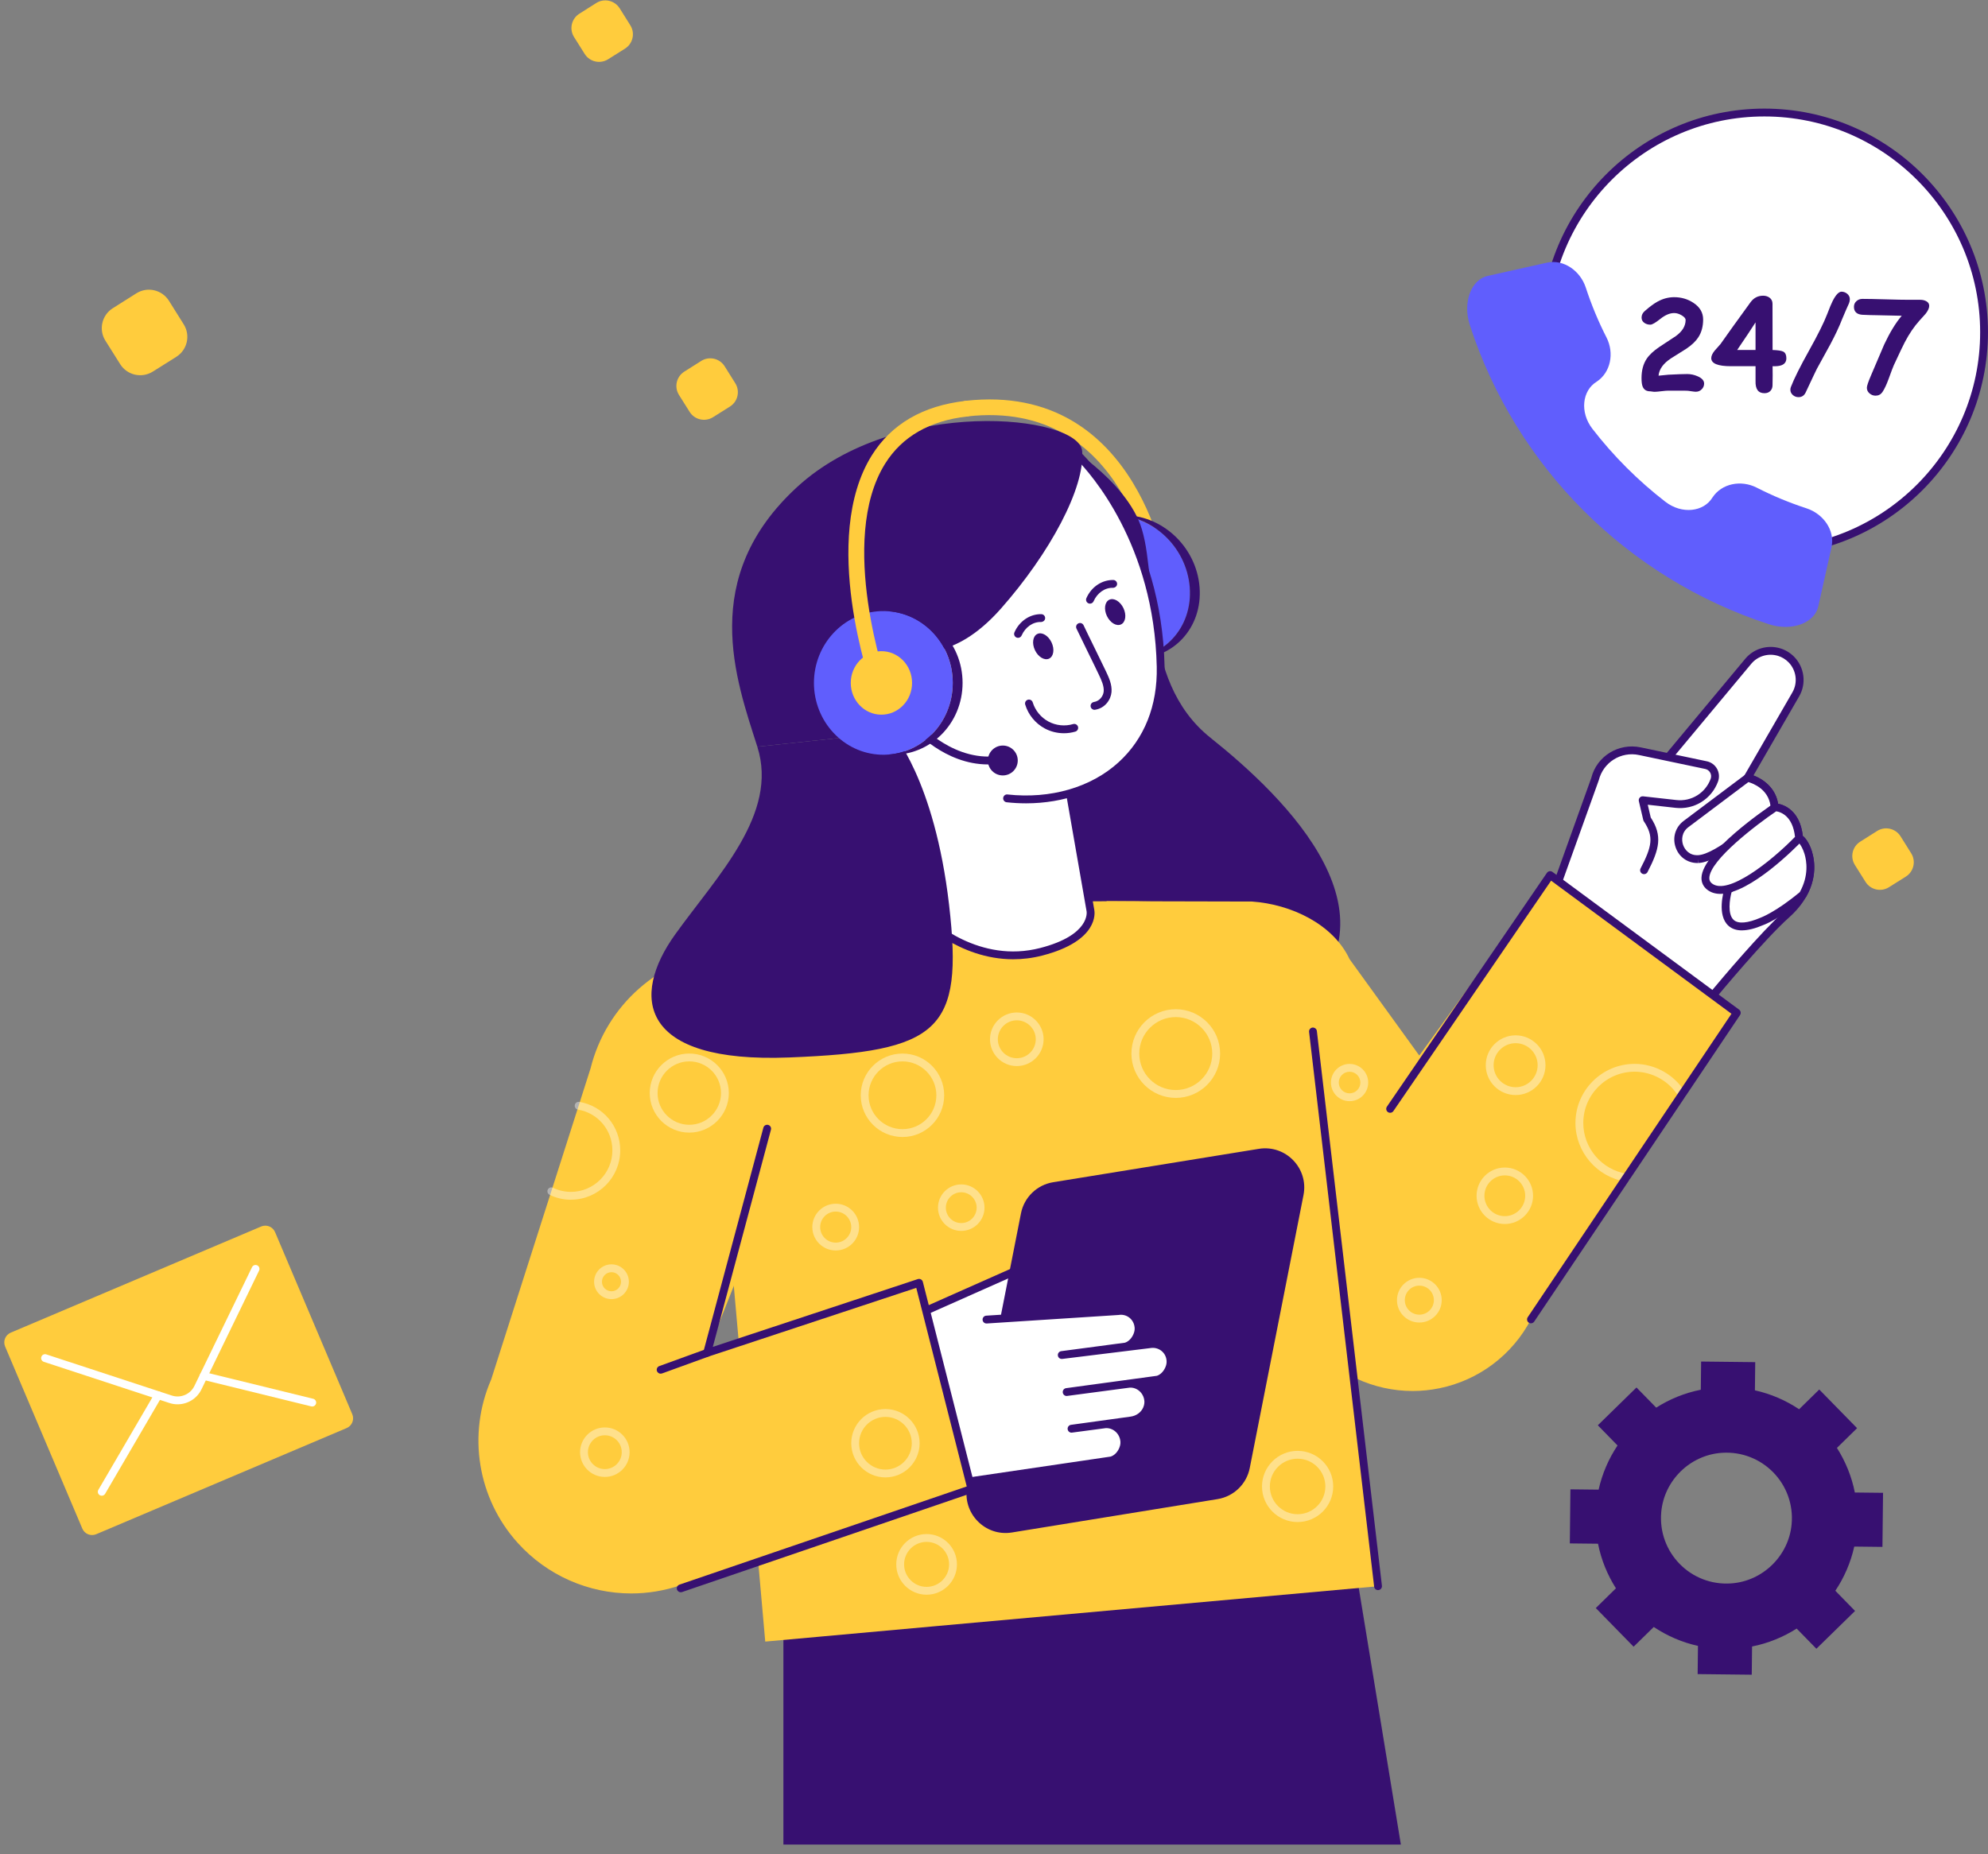 <svg xmlns="http://www.w3.org/2000/svg" width="179" height="167" viewBox="0 0 179 167" fill="none">
  <rect x="0" y="0" width="179" height="167" fill="#808080" stroke="none"/>
  <path d="M104.51 53.087C104.159 53.087 103.855 52.826 103.81 52.47C103.723 51.792 101.516 35.872 87.096 37.502C86.709 37.547 86.359 37.267 86.315 36.88C86.272 36.493 86.55 36.142 86.937 36.099C102.744 34.31 105.188 52.111 105.211 52.291C105.26 52.678 104.986 53.031 104.599 53.08C104.569 53.085 104.538 53.086 104.508 53.086L104.51 53.087Z" fill="#FFCC3D"/>
  <path d="M94.622 52.875C94.913 56.313 97.8 59.187 101.184 59.307C104.699 59.433 107.415 56.561 107.123 52.877C106.829 49.182 103.639 46.284 100.125 46.41C96.744 46.532 94.332 49.428 94.624 52.875H94.622Z" fill="#605EFD"/>
  <path d="M101.014 46.41C104.528 46.284 107.718 49.182 108.009 52.877C108.3 56.561 105.583 59.434 102.067 59.308H101.185C104.701 59.434 107.417 56.561 107.124 52.877C106.831 49.182 103.641 46.284 100.127 46.41H101.015H101.014Z" fill="#371071"/>
  <path d="M97.939 52.877C98.068 54.427 99.379 55.701 100.891 55.725C102.428 55.749 103.589 54.476 103.46 52.878C103.33 51.278 101.959 50 100.423 50.024C98.912 50.048 97.811 51.326 97.94 52.877H97.939Z" fill="#FFCC3D"/>
  <path d="M94.684 39.279C94.684 39.279 100.562 42.446 102.509 46.832C104.455 51.218 102.36 61.154 108.996 66.446C115.631 71.738 127.261 82.877 115.911 91.387C104.56 99.899 86.703 81.257 86.703 81.257L86.525 63.584L94.686 39.277L94.684 39.279Z" fill="#371071"/>
  <path d="M121.812 139.766L126.135 166.121H70.537V139.766H121.812Z" fill="#371071"/>
  <path d="M162.327 80.573C161.996 81.165 161.519 81.767 160.853 82.362C158.733 84.256 154.957 88.766 154.126 89.771L140.125 79.942L140.317 80.072L157.44 59.524C158.144 58.704 159.233 58.435 160.196 58.728C160.6 58.851 160.973 59.074 161.293 59.394C162.116 60.232 162.281 61.519 161.693 62.535L157.351 70.051C157.351 70.051 159.618 70.513 159.788 72.699C159.788 72.699 159.803 72.699 159.838 72.703C160.154 72.722 161.785 72.968 161.989 75.496C162.498 75.658 163.795 77.987 162.328 80.573H162.327Z" fill="white"/>
  <path d="M154.125 90.126C154.056 90.126 153.985 90.105 153.923 90.061L139.922 80.232C139.763 80.12 139.724 79.901 139.835 79.742C139.928 79.608 140.097 79.56 140.245 79.61L157.169 59.299C157.94 58.402 159.167 58.047 160.298 58.391C160.767 58.534 161.185 58.787 161.542 59.145C162.477 60.098 162.664 61.564 161.998 62.712L157.881 69.838C158.731 70.153 159.865 70.932 160.105 72.384C160.68 72.498 162.07 73.013 162.323 75.284C162.622 75.513 162.88 75.969 163.039 76.374C163.294 77.025 163.764 78.754 162.636 80.746C162.27 81.402 161.75 82.034 161.09 82.625C158.888 84.591 154.852 89.449 154.399 89.996C154.329 90.08 154.228 90.124 154.127 90.124L154.125 90.126ZM140.832 80.008L154.062 89.296C155.031 88.134 158.581 83.919 160.618 82.1C161.218 81.562 161.69 80.991 162.019 80.402C162.019 80.402 162.019 80.402 162.019 80.4C162.88 78.882 162.673 77.557 162.473 76.901C162.264 76.216 161.955 75.872 161.871 75.83C161.735 75.787 161.648 75.669 161.636 75.526C161.454 73.269 160.087 73.072 159.815 73.056C159.622 73.046 159.449 72.918 159.435 72.727C159.288 70.829 157.301 70.402 157.28 70.399C157.169 70.376 157.075 70.301 157.028 70.197C156.981 70.094 156.988 69.974 157.044 69.875L161.385 62.359C161.893 61.484 161.75 60.367 161.038 59.642C160.766 59.369 160.446 59.175 160.091 59.067C159.227 58.803 158.291 59.075 157.706 59.755L140.831 80.007L140.832 80.008Z" fill="#371071"/>
  <path d="M155.604 80.149C155.604 80.149 154.137 84.918 158.662 82.972C158.662 82.972 160.046 82.486 162.332 80.574C163.796 77.989 162.501 75.656 161.993 75.5L155.605 80.149H155.604Z" fill="white"/>
  <path d="M156.841 83.79C156.345 83.79 155.94 83.652 155.633 83.377C154.573 82.424 155.192 80.286 155.267 80.044C155.29 79.971 155.334 79.908 155.396 79.862L161.785 75.213C161.874 75.147 161.99 75.127 162.096 75.161C162.486 75.28 162.836 75.853 163.033 76.35C163.293 77.003 163.775 78.739 162.639 80.746C162.618 80.784 162.591 80.816 162.559 80.844C160.251 82.774 158.838 83.283 158.78 83.304C158.03 83.627 157.381 83.788 156.842 83.788L156.841 83.79ZM155.909 80.362C155.745 80.971 155.526 82.333 156.105 82.852C156.517 83.22 157.352 83.149 158.522 82.647C158.557 82.634 159.889 82.146 162.055 80.344C162.88 78.846 162.675 77.543 162.476 76.895C162.325 76.403 162.122 76.089 161.991 75.936L155.909 80.362Z" fill="#371071"/>
  <path d="M152.895 77.37C152.916 77.368 152.937 77.37 152.954 77.368C155.017 77.251 159.787 72.699 159.787 72.699C159.62 70.51 157.354 70.051 157.354 70.051L151.816 74.21C150.458 75.226 151.196 77.425 152.895 77.369V77.37Z" fill="white"/>
  <path d="M152.831 77.723C151.941 77.723 151.18 77.182 150.88 76.328C150.565 75.433 150.849 74.49 151.602 73.927L157.14 69.768C157.22 69.707 157.324 69.685 157.422 69.704C158.296 69.881 159.989 70.729 160.137 72.67C160.145 72.776 160.105 72.88 160.028 72.952C159.53 73.427 155.104 77.597 152.972 77.718C152.966 77.718 152.928 77.721 152.924 77.721L152.893 77.369L152.904 77.722C152.88 77.722 152.855 77.722 152.831 77.722V77.723ZM157.428 70.433L152.025 74.492C151.415 74.947 151.387 75.639 151.546 76.094C151.709 76.556 152.145 77.056 152.88 77.016C152.894 77.016 152.911 77.016 152.916 77.016C154.468 76.928 158.014 73.879 159.415 72.561C159.212 71.08 157.88 70.567 157.428 70.434V70.433Z" fill="#371071"/>
  <path d="M153.933 79.847C156.152 81.573 161.99 75.5 161.99 75.5C161.785 72.968 160.153 72.724 159.839 72.703C159.839 72.703 151.733 78.137 153.933 79.848V79.847Z" fill="white"/>
  <path d="M154.901 80.503C154.459 80.503 154.057 80.389 153.716 80.124C153.365 79.85 153.187 79.474 153.202 79.035C153.283 76.735 158.992 72.844 159.643 72.407C159.707 72.364 159.784 72.342 159.862 72.349C160.091 72.364 162.108 72.577 162.343 75.47C162.351 75.571 162.315 75.671 162.245 75.743C161.713 76.297 157.58 80.503 154.901 80.503ZM159.929 73.066C158.174 74.257 153.965 77.448 153.908 79.06C153.9 79.274 153.975 79.431 154.149 79.566C155.558 80.66 159.429 77.619 161.623 75.368C161.416 73.478 160.34 73.129 159.929 73.065V73.066Z" fill="#371071"/>
  <path d="M139.838 80.695L143.611 70.18C144.06 68.389 145.842 67.275 147.649 67.654L153.607 68.907C154.218 69.035 154.573 69.675 154.359 70.261C153.839 71.687 152.41 72.573 150.901 72.404L147.904 72.07L148.302 73.77C149.326 75.302 149.086 76.34 148.029 78.374" fill="white"/>
  <path d="M139.84 81.048C139.799 81.048 139.759 81.041 139.72 81.027C139.537 80.962 139.441 80.759 139.507 80.576L143.28 70.059C143.767 68.11 145.724 66.888 147.724 67.307L153.682 68.561C154.073 68.644 154.409 68.891 154.603 69.24C154.797 69.59 154.83 70.006 154.693 70.381C154.114 71.966 152.54 72.945 150.865 72.754L148.364 72.474L148.633 73.625C149.711 75.273 149.413 76.481 148.345 78.536C148.254 78.709 148.041 78.776 147.868 78.686C147.695 78.597 147.627 78.382 147.718 78.21C148.745 76.234 148.932 75.343 148.01 73.964C147.986 73.929 147.97 73.89 147.96 73.849L147.562 72.149C147.536 72.037 147.566 71.92 147.642 71.834C147.718 71.748 147.831 71.704 147.946 71.717L150.942 72.051C152.294 72.205 153.563 71.416 154.029 70.138C154.096 69.955 154.08 69.752 153.986 69.583C153.891 69.412 153.728 69.292 153.537 69.252L147.578 67.998C145.951 67.653 144.36 68.65 143.956 70.263L140.173 80.812C140.121 80.956 139.985 81.045 139.841 81.045L139.84 81.048Z" fill="#371071"/>
  <path d="M156.383 91.214L137.848 118.825C136.174 122.025 133.151 124.302 129.614 125.026C128.808 125.19 128.001 125.273 127.199 125.273C123.675 125.273 120.28 123.724 117.968 120.96L101.277 99.64L99.637 81.161L112.728 81.192C116.222 81.434 120.03 83.209 121.514 86.379L127.793 95.064L139.574 78.809L156.381 91.213L156.383 91.214Z" fill="#FFCC3D"/>
  <g opacity="0.4">
    <path d="M146.42 106.411C146.402 106.411 146.385 106.41 146.367 106.407C143.794 106.012 141.854 103.747 141.854 101.14C141.854 98.202 144.243 95.812 147.181 95.812C149.035 95.812 150.783 96.801 151.743 98.39C151.844 98.557 151.79 98.775 151.623 98.874C151.456 98.974 151.239 98.921 151.139 98.754C150.307 97.374 148.79 96.517 147.181 96.517C144.632 96.517 142.559 98.59 142.559 101.139C142.559 103.401 144.242 105.364 146.473 105.707C146.666 105.737 146.798 105.916 146.769 106.11C146.742 106.284 146.591 106.409 146.42 106.409V106.411Z" fill="white"/>
  </g>
  <path d="M137.848 119.179C137.78 119.179 137.712 119.16 137.652 119.12C137.491 119.011 137.447 118.791 137.556 118.629L155.902 91.299L139.661 79.313L125.461 100.064C125.351 100.224 125.131 100.266 124.97 100.156C124.809 100.046 124.768 99.826 124.878 99.664L139.284 78.611C139.338 78.532 139.423 78.478 139.517 78.462C139.611 78.446 139.708 78.469 139.785 78.526L156.592 90.93C156.744 91.043 156.781 91.254 156.676 91.411L138.14 119.022C138.072 119.124 137.96 119.178 137.847 119.178L137.848 119.179Z" fill="#371071"/>
  <path d="M124.079 142.856L84.329 146.444L73.651 147.412L68.903 147.841L64.155 94.119C63.604 90.676 64.983 86.154 68.314 85.121C74.335 83.256 82.977 82.217 88.094 81.666C96.495 80.762 109.834 81.355 109.834 81.355C113.839 81.505 117.155 84.516 117.705 88.483L124.078 142.858L124.079 142.856Z" fill="#FFCC3D"/>
  <g opacity="0.4">
    <path d="M105.663 113.106C104.368 113.106 103.314 112.053 103.314 110.758C103.314 109.464 104.368 108.41 105.663 108.41C106.957 108.41 108.011 109.464 108.011 110.758C108.011 112.053 106.957 113.106 105.663 113.106ZM105.663 109.116C104.758 109.116 104.02 109.852 104.02 110.758C104.02 111.664 104.757 112.4 105.663 112.4C106.569 112.4 107.305 111.663 107.305 110.758C107.305 109.853 106.569 109.116 105.663 109.116Z" fill="white"/>
  </g>
  <g opacity="0.6">
    <path d="M96.416 124.955C96.348 124.955 96.279 124.925 96.232 124.867L93.43 121.353C93.349 121.252 93.366 121.104 93.468 121.022C93.57 120.941 93.718 120.957 93.799 121.06L96.601 124.573C96.682 124.675 96.665 124.823 96.563 124.904C96.519 124.939 96.468 124.956 96.416 124.956V124.955Z" fill="white"/>
  </g>
  <path d="M90.809 119.307L94.412 116.865C94.639 116.678 94.809 116.446 94.925 116.183C95.116 115.721 95.1 115.162 94.846 114.686C94.352 113.748 93.144 113.471 92.275 114.086L80.469 119.328L84.16 133.868" fill="white"/>
  <path d="M84.16 134.222C84.002 134.222 83.859 134.116 83.818 133.956L80.126 119.415C80.084 119.248 80.167 119.075 80.326 119.005L92.101 113.778C92.597 113.44 93.212 113.325 93.794 113.464C94.379 113.604 94.877 113.99 95.158 114.523C95.452 115.075 95.488 115.746 95.252 116.319C95.104 116.65 94.898 116.922 94.637 117.139L91.007 119.6C90.845 119.709 90.625 119.668 90.517 119.507C90.407 119.345 90.449 119.125 90.611 119.016L94.214 116.574C94.364 116.448 94.504 116.263 94.603 116.042C94.756 115.67 94.732 115.224 94.535 114.855C94.345 114.496 94.024 114.247 93.63 114.153C93.234 114.055 92.814 114.139 92.479 114.376C92.459 114.39 92.44 114.401 92.418 114.41L80.885 119.531L84.503 133.783C84.551 133.972 84.436 134.165 84.248 134.212C84.219 134.219 84.189 134.223 84.16 134.223V134.222Z" fill="#371071"/>
  <path d="M109.631 135.009L91.117 138.015C88.69 138.409 86.615 136.263 87.09 133.85L91.929 109.272C92.215 107.825 93.37 106.708 94.826 106.471L113.34 103.465C115.767 103.071 117.843 105.217 117.367 107.63L112.528 132.208C112.243 133.656 111.087 134.772 109.631 135.009Z" fill="#371071"/>
  <path d="M84.16 133.869L100.078 131.526C100.569 131.385 100.927 130.967 101.106 130.529C101.233 130.231 101.275 129.907 101.199 129.575C101.026 128.738 100.215 128.141 99.368 128.286L96.481 128.669L101.85 127.928C102.462 127.846 103.015 127.464 103.263 126.889C103.267 126.883 103.266 126.878 103.266 126.878C103.393 126.581 103.436 126.252 103.359 125.924C103.186 125.087 102.375 124.49 101.533 124.636L96.043 125.364L104.24 124.249C104.73 124.108 105.083 123.685 105.267 123.246C105.394 122.954 105.432 122.625 105.36 122.298C105.187 121.461 104.383 120.915 103.535 121.056L95.601 122.032L101.363 121.268C101.853 121.127 102.21 120.705 102.39 120.267C102.517 119.974 102.559 119.645 102.483 119.319C102.31 118.481 101.505 117.931 100.664 118.076L88.824 118.839" fill="white"/>
  <path d="M84.162 134.223C83.99 134.223 83.839 134.097 83.812 133.922C83.784 133.728 83.918 133.549 84.11 133.521L100.003 131.18C100.331 131.077 100.621 130.785 100.781 130.395C100.888 130.145 100.913 129.898 100.857 129.656C100.717 128.978 100.078 128.52 99.43 128.635L96.528 129.02C96.336 129.052 96.158 128.91 96.132 128.718C96.105 128.524 96.241 128.347 96.433 128.32L101.803 127.579C102.31 127.512 102.742 127.199 102.935 126.76C102.937 126.754 102.939 126.749 102.941 126.742C103.045 126.499 103.071 126.246 103.015 126.008C102.875 125.329 102.237 124.872 101.593 124.987L96.089 125.717C95.897 125.748 95.719 125.607 95.693 125.413C95.667 125.22 95.802 125.042 95.995 125.017H95.997L104.165 123.905C104.486 123.803 104.775 123.508 104.941 123.112C105.044 122.876 105.07 122.623 105.015 122.375C104.88 121.72 104.255 121.298 103.593 121.406L95.644 122.385C95.451 122.407 95.275 122.272 95.251 122.079C95.226 121.886 95.362 121.71 95.554 121.685L101.287 120.924C101.613 120.821 101.901 120.528 102.063 120.135C102.169 119.891 102.195 119.639 102.138 119.401C102.001 118.736 101.38 118.315 100.723 118.426L88.847 119.193C88.653 119.205 88.484 119.058 88.472 118.863C88.46 118.669 88.607 118.501 88.802 118.489L100.641 117.726C101.64 117.547 102.617 118.22 102.829 119.249C102.919 119.627 102.878 120.033 102.715 120.411C102.653 120.561 102.576 120.703 102.488 120.832L103.494 120.709C104.516 120.538 105.496 121.206 105.707 122.23C105.792 122.619 105.752 123.023 105.592 123.391C105.338 123.996 104.88 124.436 104.339 124.592C104.323 124.596 104.306 124.6 104.288 124.602L103.078 124.767C103.387 125.044 103.616 125.421 103.705 125.858C103.793 126.231 103.756 126.632 103.597 127.011C103.594 127.018 103.591 127.025 103.589 127.032C103.301 127.702 102.653 128.181 101.898 128.281L100.917 128.416C101.227 128.694 101.456 129.071 101.546 129.506C101.634 129.883 101.596 130.288 101.433 130.67C101.19 131.262 100.72 131.711 100.177 131.868C100.163 131.872 100.147 131.876 100.132 131.878L84.213 134.222C84.196 134.224 84.179 134.225 84.162 134.225V134.223Z" fill="#371071"/>
  <path d="M87.469 134.1L61.294 142.762C59.834 143.259 58.332 143.506 56.84 143.506C53.017 143.506 49.285 141.906 46.627 138.966C43.002 134.956 42.066 129.192 44.227 124.235L53.175 96.217C54.592 90.522 59.377 86.298 65.205 85.597L78.933 83.486L63.674 121.842L82.751 115.533L87.471 134.1H87.469Z" fill="#FFCC3D"/>
  <path d="M61.293 143.399C61.146 143.399 61.009 143.306 60.958 143.159C60.895 142.975 60.994 142.775 61.178 142.712L87.046 133.87L82.501 115.984L63.782 122.175C63.658 122.216 63.523 122.185 63.429 122.097C63.335 122.008 63.296 121.874 63.331 121.749L68.735 101.559C68.785 101.371 68.979 101.258 69.167 101.309C69.354 101.36 69.467 101.553 69.416 101.742L64.182 121.3L82.639 115.196C82.732 115.165 82.834 115.174 82.92 115.221C83.006 115.268 83.069 115.349 83.093 115.444L87.812 134.013C87.858 134.192 87.758 134.374 87.584 134.435L61.407 143.382C61.37 143.394 61.331 143.4 61.293 143.4V143.399Z" fill="#371071"/>
  <path d="M124.078 143.205C123.902 143.205 123.749 143.072 123.728 142.893L117.87 92.934C117.847 92.74 117.985 92.565 118.179 92.542C118.373 92.527 118.548 92.659 118.571 92.853L124.429 142.811C124.452 143.005 124.313 143.18 124.119 143.203C124.106 143.204 124.092 143.205 124.078 143.205Z" fill="#371071"/>
  <path d="M59.484 123.714C59.34 123.714 59.205 123.625 59.152 123.482C59.086 123.298 59.181 123.096 59.364 123.029L63.552 121.509C63.735 121.444 63.938 121.537 64.004 121.721C64.071 121.904 63.975 122.107 63.792 122.174L59.605 123.694C59.564 123.707 59.524 123.714 59.484 123.714Z" fill="#371071"/>
  <g opacity="0.4">
    <path d="M81.26 102.398C79.187 102.398 77.5 100.713 77.5 98.643C77.5 96.573 79.187 94.883 81.26 94.883C83.334 94.883 85.015 96.57 85.015 98.643C85.015 100.717 83.33 102.398 81.26 102.398ZM81.26 95.588C79.577 95.588 78.206 96.958 78.206 98.643C78.206 100.328 79.576 101.692 81.26 101.692C82.945 101.692 84.31 100.325 84.31 98.643C84.31 96.962 82.942 95.588 81.26 95.588Z" fill="white"/>
  </g>
  <g opacity="0.4">
    <path d="M51.403 108.048C50.734 108.048 50.071 107.894 49.486 107.604C49.311 107.518 49.24 107.306 49.325 107.131C49.411 106.956 49.623 106.884 49.799 106.971C50.288 107.212 50.842 107.34 51.403 107.34C53.463 107.34 55.139 105.664 55.139 103.604C55.139 101.775 53.837 100.231 52.044 99.933C51.851 99.901 51.721 99.719 51.753 99.526C51.785 99.334 51.967 99.202 52.159 99.236C54.296 99.591 55.845 101.427 55.845 103.603C55.845 106.052 53.853 108.044 51.404 108.044L51.403 108.048Z" fill="white"/>
  </g>
  <g opacity="0.4">
    <path d="M62.063 102.003C60.1 102.003 58.502 100.405 58.502 98.442C58.502 96.479 60.1 94.881 62.063 94.881C64.026 94.881 65.624 96.479 65.624 98.442C65.624 100.405 64.026 102.003 62.063 102.003ZM62.063 95.587C60.489 95.587 59.208 96.867 59.208 98.442C59.208 100.017 60.488 101.298 62.063 101.298C63.638 101.298 64.919 100.017 64.919 98.442C64.919 96.867 63.638 95.587 62.063 95.587Z" fill="white"/>
  </g>
  <g opacity="0.4">
    <path d="M55.058 116.999C54.194 116.999 53.492 116.297 53.492 115.433C53.492 114.569 54.194 113.867 55.058 113.867C55.922 113.867 56.624 114.569 56.624 115.433C56.624 116.297 55.922 116.999 55.058 116.999ZM55.058 114.573C54.584 114.573 54.199 114.959 54.199 115.433C54.199 115.907 54.585 116.293 55.058 116.293C55.531 116.293 55.917 115.907 55.917 115.433C55.917 114.959 55.531 114.573 55.058 114.573Z" fill="white"/>
  </g>
  <g opacity="0.4">
    <path d="M54.459 133.013C53.23 133.013 52.23 132.013 52.23 130.784C52.23 129.555 53.23 128.555 54.459 128.555C55.689 128.555 56.689 129.555 56.689 130.784C56.689 132.013 55.689 133.013 54.459 133.013ZM54.459 129.26C53.62 129.26 52.936 129.943 52.936 130.784C52.936 131.624 53.62 132.307 54.459 132.307C55.299 132.307 55.983 131.624 55.983 130.784C55.983 129.943 55.299 129.26 54.459 129.26Z" fill="white"/>
  </g>
  <g opacity="0.4">
    <path d="M79.724 133.055C78.027 133.055 76.647 131.674 76.647 129.976C76.647 128.279 78.028 126.898 79.724 126.898C81.421 126.898 82.802 128.279 82.802 129.976C82.802 131.674 81.421 133.055 79.724 133.055ZM79.724 127.605C78.416 127.605 77.352 128.669 77.352 129.977C77.352 131.286 78.416 132.35 79.724 132.35C81.032 132.35 82.097 131.286 82.097 129.977C82.097 128.669 81.032 127.605 79.724 127.605Z" fill="white"/>
  </g>
  <g opacity="0.4">
    <path d="M105.866 98.877C103.665 98.877 101.873 97.085 101.873 94.884C101.873 92.682 103.665 90.891 105.866 90.891C108.068 90.891 109.859 92.682 109.859 94.884C109.859 97.085 108.068 98.877 105.866 98.877ZM105.866 91.597C104.054 91.597 102.58 93.072 102.58 94.884C102.58 96.696 104.054 98.17 105.866 98.17C107.678 98.17 109.152 96.696 109.152 94.884C109.152 93.072 107.678 91.597 105.866 91.597Z" fill="white"/>
  </g>
  <g opacity="0.4">
    <path d="M91.552 96.01C90.221 96.01 89.139 94.928 89.139 93.597C89.139 92.266 90.221 91.184 91.552 91.184C92.883 91.184 93.966 92.266 93.966 93.597C93.966 94.928 92.883 96.01 91.552 96.01ZM91.552 91.889C90.611 91.889 89.845 92.656 89.845 93.597C89.845 94.539 90.612 95.304 91.552 95.304C92.493 95.304 93.26 94.537 93.26 93.597C93.26 92.657 92.494 91.889 91.552 91.889Z" fill="white"/>
  </g>
  <g opacity="0.4">
    <path d="M75.248 112.618C74.087 112.618 73.142 111.674 73.142 110.514C73.142 109.353 74.086 108.408 75.248 108.408C76.409 108.408 77.353 109.352 77.353 110.514C77.353 111.675 76.409 112.618 75.248 112.618ZM75.248 109.114C74.477 109.114 73.849 109.742 73.849 110.512C73.849 111.283 74.477 111.911 75.248 111.911C76.019 111.911 76.646 111.283 76.646 110.512C76.646 109.742 76.019 109.114 75.248 109.114Z" fill="white"/>
  </g>
  <g opacity="0.4">
    <path d="M116.837 137.076C115.07 137.076 113.631 135.639 113.631 133.87C113.631 132.102 115.07 130.664 116.837 130.664C118.604 130.664 120.043 132.102 120.043 133.87C120.043 135.639 118.604 137.076 116.837 137.076ZM116.837 131.371C115.459 131.371 114.338 132.492 114.338 133.87C114.338 135.248 115.459 136.37 116.837 136.37C118.215 136.37 119.336 135.248 119.336 133.87C119.336 132.492 118.215 131.371 116.837 131.371Z" fill="white"/>
  </g>
  <g opacity="0.4">
    <path d="M83.431 143.62C81.925 143.62 80.699 142.394 80.699 140.888C80.699 139.382 81.925 138.156 83.431 138.156C84.937 138.156 86.163 139.382 86.163 140.888C86.163 142.394 84.937 143.62 83.431 143.62ZM83.431 138.862C82.314 138.862 81.405 139.771 81.405 140.887C81.405 142.003 82.313 142.913 83.431 142.913C84.549 142.913 85.457 142.004 85.457 140.887C85.457 139.77 84.549 138.862 83.431 138.862Z" fill="white"/>
  </g>
  <g opacity="0.4">
    <path d="M86.551 110.856C85.396 110.856 84.457 109.916 84.457 108.762C84.457 107.607 85.396 106.668 86.551 106.668C87.706 106.668 88.645 107.607 88.645 108.762C88.645 109.916 87.706 110.856 86.551 110.856ZM86.551 107.375C85.786 107.375 85.164 107.997 85.164 108.762C85.164 109.527 85.786 110.149 86.551 110.149C87.316 110.149 87.938 109.527 87.938 108.762C87.938 107.997 87.316 107.375 86.551 107.375Z" fill="white"/>
  </g>
  <g opacity="0.4">
    <path d="M135.494 110.234C134.092 110.234 132.951 109.093 132.951 107.691C132.951 106.289 134.092 105.148 135.494 105.148C136.896 105.148 138.037 106.289 138.037 107.691C138.037 109.093 136.896 110.234 135.494 110.234ZM135.494 105.855C134.481 105.855 133.657 106.679 133.657 107.691C133.657 108.704 134.48 109.527 135.494 109.527C136.508 109.527 137.33 108.704 137.33 107.691C137.33 106.679 136.507 105.855 135.494 105.855Z" fill="white"/>
  </g>
  <g opacity="0.4">
    <path d="M127.798 119.107C126.687 119.107 125.783 118.203 125.783 117.093C125.783 115.983 126.687 115.078 127.798 115.078C128.909 115.078 129.813 115.982 129.813 117.093C129.813 118.204 128.909 119.107 127.798 119.107ZM127.798 115.784C127.076 115.784 126.49 116.371 126.49 117.092C126.49 117.812 127.076 118.4 127.798 118.4C128.52 118.4 129.106 117.813 129.106 117.092C129.106 116.37 128.52 115.784 127.798 115.784Z" fill="white"/>
  </g>
  <g opacity="0.4">
    <path d="M121.516 99.173C120.59 99.173 119.838 98.42 119.838 97.495C119.838 96.569 120.59 95.816 121.516 95.816C122.441 95.816 123.194 96.569 123.194 97.495C123.194 98.42 122.441 99.173 121.516 99.173ZM121.516 96.522C120.98 96.522 120.543 96.958 120.543 97.495C120.543 98.031 120.98 98.467 121.516 98.467C122.052 98.467 122.488 98.031 122.488 97.495C122.488 96.958 122.052 96.522 121.516 96.522Z" fill="white"/>
  </g>
  <g opacity="0.4">
    <path d="M136.468 98.62C134.985 98.62 133.779 97.414 133.779 95.931C133.779 94.447 134.985 93.242 136.468 93.242C137.95 93.242 139.156 94.448 139.156 95.931C139.156 97.413 137.95 98.62 136.468 98.62ZM136.468 93.949C135.375 93.949 134.485 94.838 134.485 95.932C134.485 97.026 135.375 97.915 136.468 97.915C137.56 97.915 138.45 97.025 138.45 95.932C138.45 94.839 137.562 93.949 136.468 93.949Z" fill="white"/>
  </g>
  <path d="M98.185 82.01L95.279 65.342L80.205 65.201L83.063 82.547C83.063 82.547 87.582 87.309 93.76 85.715C98.727 84.433 98.185 82.008 98.185 82.008V82.01Z" fill="white"/>
  <path d="M91.238 86.392C86.288 86.392 82.845 82.833 82.805 82.791C82.757 82.739 82.725 82.674 82.712 82.605L79.854 65.26C79.837 65.156 79.867 65.052 79.935 64.972C80.002 64.893 80.103 64.841 80.206 64.848L95.28 64.988C95.451 64.989 95.595 65.113 95.625 65.28L98.53 81.943C98.573 82.163 98.967 84.736 93.846 86.057C92.94 86.291 92.067 86.391 91.237 86.391L91.238 86.392ZM83.391 82.378C83.994 82.963 88.191 86.793 93.671 85.374C98.196 84.206 97.843 82.103 97.838 82.082C97.838 82.079 97.836 82.072 97.836 82.07L94.98 65.692L80.62 65.558L83.39 82.378H83.391Z" fill="#371071"/>
  <path d="M80.392 66.441C74.476 58.875 76.896 47.513 76.896 47.513L97.062 40.992C97.399 41.319 104.25 47.911 104.507 60.046C104.677 68.067 98.297 72.736 90.68 71.901" fill="white"/>
  <path d="M92.385 72.348C91.81 72.348 91.227 72.316 90.64 72.252C90.446 72.231 90.306 72.056 90.327 71.862C90.349 71.669 90.522 71.523 90.716 71.55C94.596 71.974 98.245 70.914 100.73 68.639C103.044 66.52 104.227 63.551 104.154 60.053C103.92 49.012 98.153 42.599 96.965 41.394L77.202 47.784C76.923 49.32 75.348 59.417 80.67 66.222C80.79 66.376 80.762 66.598 80.609 66.718C80.455 66.839 80.233 66.811 80.113 66.658C74.163 59.051 76.524 47.555 76.549 47.439C76.576 47.316 76.666 47.216 76.787 47.177L96.952 40.656C97.077 40.616 97.213 40.647 97.306 40.738C98.056 41.465 104.606 48.146 104.859 60.038C104.938 63.746 103.675 66.9 101.206 69.16C98.952 71.226 95.804 72.348 92.385 72.348Z" fill="#371071"/>
  <path d="M80.328 65.956L82.272 58.523C82.272 58.523 85.746 59.772 90.133 54.801C94.52 49.831 97.708 43.921 97.437 40.628C97.165 37.334 80.698 35.675 71.783 43.851C62.868 52.033 66.261 61.194 68.19 67.247" fill="#371071"/>
  <path d="M83.093 59.258C83.093 59.258 78.924 55.209 76.635 56.056C74.345 56.902 75.329 65.001 78.073 65.722C80.818 66.444 83.001 65.329 83.001 65.329" fill="white"/>
  <path d="M79.972 66.321C79.362 66.321 78.692 66.251 77.984 66.065C76.211 65.599 75.152 62.631 75.021 59.94C74.912 57.687 75.47 56.111 76.514 55.726C78.984 54.807 83.163 58.835 83.34 59.005C83.479 59.142 83.483 59.365 83.346 59.505C83.211 59.645 82.987 59.648 82.847 59.512C81.731 58.429 78.463 55.756 76.758 56.387C76.04 56.653 75.634 58.033 75.726 59.904C75.843 62.312 76.786 65.018 78.163 65.38C80.735 66.057 82.821 65.023 82.841 65.014C83.015 64.927 83.227 64.996 83.315 65.17C83.404 65.343 83.335 65.556 83.161 65.644C83.09 65.681 81.808 66.32 79.97 66.32L79.972 66.321Z" fill="#371071"/>
  <path d="M80.059 60.354C79.892 60.058 79.663 59.798 79.392 59.596C79.221 59.468 79.03 59.362 78.82 59.325C78.61 59.288 78.38 59.33 78.221 59.469C77.994 59.668 77.955 60.003 77.967 60.303C77.987 60.852 78.12 61.396 78.356 61.891" fill="white"/>
  <path d="M78.354 62.246C78.223 62.246 78.096 62.172 78.035 62.044C77.779 61.508 77.633 60.911 77.611 60.317C77.593 59.804 77.715 59.44 77.986 59.204C78.215 59.004 78.548 58.917 78.878 58.978C79.117 59.019 79.353 59.129 79.6 59.314C79.908 59.544 80.172 59.844 80.362 60.18C80.459 60.35 80.399 60.565 80.23 60.661C80.06 60.757 79.845 60.697 79.749 60.528C79.605 60.276 79.408 60.051 79.177 59.878C79.021 59.763 78.884 59.695 78.757 59.673C78.636 59.653 78.518 59.676 78.45 59.736C78.352 59.821 78.306 60.014 78.316 60.292C78.334 60.79 78.456 61.291 78.671 61.741C78.754 61.917 78.68 62.128 78.503 62.212C78.454 62.234 78.403 62.246 78.352 62.246H78.354Z" fill="#371071"/>
  <path d="M100.94 56.233C101.351 56.038 101.447 55.382 101.155 54.768C100.863 54.155 100.292 53.816 99.881 54.012C99.47 54.208 99.374 54.864 99.666 55.478C99.958 56.091 100.529 56.429 100.94 56.233Z" fill="#371071"/>
  <path d="M100.231 52.585C99.355 52.563 98.532 53.124 98.143 54.011L100.231 52.585Z" fill="white"/>
  <path d="M98.142 54.364C98.095 54.364 98.046 54.355 98 54.334C97.822 54.255 97.74 54.048 97.819 53.869C98.267 52.85 99.221 52.221 100.24 52.233C100.434 52.237 100.589 52.4 100.584 52.594C100.58 52.789 100.414 52.929 100.222 52.939C99.487 52.91 98.799 53.398 98.465 54.154C98.407 54.286 98.278 54.364 98.142 54.364Z" fill="#371071"/>
  <path d="M94.463 59.314C94.874 59.118 94.971 58.462 94.678 57.848C94.386 57.235 93.816 56.897 93.405 57.093C92.993 57.288 92.897 57.944 93.189 58.558C93.482 59.171 94.052 59.51 94.463 59.314Z" fill="#371071"/>
  <path d="M93.752 55.665C92.876 55.643 92.053 56.204 91.664 57.091L93.752 55.665Z" fill="white"/>
  <path d="M91.664 57.443C91.617 57.443 91.568 57.433 91.522 57.413C91.343 57.334 91.262 57.127 91.341 56.948C91.789 55.928 92.743 55.293 93.761 55.311C93.956 55.316 94.111 55.478 94.106 55.673C94.101 55.868 93.938 56.002 93.744 56.018C93.01 55.99 92.32 56.476 91.987 57.232C91.928 57.365 91.799 57.443 91.664 57.443Z" fill="#371071"/>
  <path d="M97.244 56.461C97.661 57.35 98.852 59.743 99.269 60.632C99.52 61.168 99.776 61.725 99.728 62.299C99.678 62.873 99.233 63.467 98.548 63.572" fill="white"/>
  <path d="M98.549 63.925C98.377 63.925 98.227 63.8 98.201 63.626C98.171 63.432 98.304 63.252 98.496 63.222C99.023 63.141 99.344 62.67 99.377 62.269C99.418 61.779 99.171 61.249 98.951 60.782C98.744 60.338 98.343 59.52 97.942 58.704C97.539 57.88 97.134 57.056 96.926 56.611C96.844 56.434 96.919 56.224 97.096 56.141C97.272 56.058 97.483 56.134 97.565 56.311C97.772 56.754 98.174 57.574 98.575 58.392C98.979 59.215 99.381 60.036 99.59 60.481C99.847 61.029 100.138 61.65 100.081 62.329C100.022 63.016 99.496 63.784 98.603 63.92C98.585 63.922 98.566 63.925 98.549 63.925Z" fill="#371071"/>
  <path d="M95.797 66.036C95.198 66.036 94.599 65.89 94.068 65.603C93.228 65.152 92.588 64.371 92.311 63.459C92.253 63.273 92.359 63.075 92.545 63.018C92.732 62.964 92.929 63.067 92.986 63.253C93.21 63.987 93.726 64.618 94.402 64.981C95.078 65.345 95.889 65.429 96.624 65.21C96.812 65.156 97.008 65.262 97.063 65.449C97.118 65.635 97.011 65.832 96.825 65.888C96.49 65.987 96.143 66.036 95.796 66.036H95.797Z" fill="#371071"/>
  <path d="M68.189 67.25C70.118 73.308 64.596 78.851 60.791 84.155C56.761 89.771 57.542 95.776 71.071 95.235C84.606 94.699 86.768 92.843 85.456 81.489C84.137 70.131 80.329 65.957 80.329 65.957" fill="#371071"/>
  <path d="M88.956 68.845C85.06 68.845 82.306 65.725 82.178 65.577C82.051 65.43 82.066 65.207 82.214 65.079C82.36 64.951 82.584 64.967 82.712 65.114C82.744 65.152 86.01 68.845 90.227 68.016C90.418 67.981 90.604 68.103 90.642 68.295C90.68 68.487 90.555 68.672 90.364 68.71C89.881 68.804 89.412 68.846 88.957 68.846L88.956 68.845Z" fill="#371071"/>
  <path d="M73.287 61.503C73.287 64.956 75.938 67.848 79.32 67.969C82.835 68.095 85.786 65.202 85.786 61.503C85.786 57.805 82.834 54.911 79.32 55.037C75.938 55.159 73.287 58.052 73.287 61.503Z" fill="#605EFD"/>
  <path d="M80.204 55.035C83.72 54.909 86.671 57.803 86.671 61.501C86.671 65.2 83.719 68.093 80.204 67.967H79.32C82.836 68.093 85.786 65.2 85.786 61.501C85.786 57.803 82.834 54.909 79.32 55.035H80.204Z" fill="#371071"/>
  <path d="M76.602 61.504C76.602 63.059 77.808 64.339 79.32 64.363C80.857 64.387 82.123 63.108 82.123 61.504C82.123 59.9 80.857 58.621 79.32 58.645C77.809 58.669 76.602 59.948 76.602 61.504Z" fill="#FFCC3D"/>
  <path d="M79.227 62.6C78.936 62.6 78.665 62.419 78.562 62.129C78.366 61.577 73.814 48.504 78.497 41.011C80.261 38.188 83.102 36.535 86.938 36.103C87.327 36.057 87.676 36.337 87.719 36.724C87.763 37.112 87.485 37.462 87.097 37.506C83.71 37.889 81.22 39.32 79.696 41.76C75.369 48.682 79.848 61.529 79.893 61.659C80.023 62.026 79.831 62.43 79.463 62.56C79.385 62.588 79.305 62.6 79.227 62.6Z" fill="#FFCC3D"/>
  <path d="M90.293 69.836C91.037 69.836 91.639 69.234 91.639 68.49C91.639 67.747 91.037 67.144 90.293 67.144C89.55 67.144 88.947 67.747 88.947 68.49C88.947 69.234 89.55 69.836 90.293 69.836Z" fill="#371071"/>
  <path d="M169.496 139.313L169.55 134.443L167.011 134.415C166.723 132.963 166.165 131.608 165.397 130.399L167.212 128.621L163.806 125.139L161.992 126.917C160.8 126.119 159.457 125.534 158.013 125.213L158.041 122.675L153.17 122.621L153.141 125.159C151.69 125.448 150.335 126.002 149.125 126.773L147.35 124.956L143.868 128.361L145.643 130.179C144.848 131.371 144.261 132.714 143.94 134.158L141.401 134.129L141.348 138.999L143.886 139.027C144.175 140.481 144.732 141.836 145.5 143.043L143.686 144.821L147.091 148.303L148.905 146.525C150.098 147.323 151.44 147.908 152.885 148.229L152.856 150.769L157.728 150.823L157.756 148.283C159.207 147.994 160.563 147.438 161.772 146.669L163.548 148.486L167.03 145.081L165.254 143.263C166.049 142.074 166.637 140.731 166.958 139.284L169.496 139.313ZM155.863 142.602C152.228 142.85 149.254 139.809 149.579 136.179C149.835 133.323 152.177 131.033 155.037 130.841C158.674 130.597 161.646 133.638 161.319 137.266C161.061 140.119 158.721 142.408 155.863 142.602Z" fill="#371071"/>
  <path d="M158.863 49.699C169.789 49.699 178.646 40.842 178.646 29.916C178.646 18.99 169.789 10.133 158.863 10.133C147.937 10.133 139.08 18.99 139.08 29.916C139.08 40.842 147.937 49.699 158.863 49.699Z" fill="white"/>
  <path d="M158.862 50.054C147.76 50.054 138.727 41.021 138.727 29.918C138.727 18.815 147.76 9.781 158.862 9.781C169.965 9.781 178.998 18.814 178.998 29.918C178.998 41.022 169.965 50.054 158.862 50.054ZM158.862 10.488C148.149 10.488 139.432 19.205 139.432 29.918C139.432 40.632 148.149 49.349 158.862 49.349C169.576 49.349 178.293 40.632 178.293 29.918C178.293 19.205 169.576 10.488 158.862 10.488Z" fill="#371071"/>
  <path d="M143.382 38.621C145.281 41.078 147.488 43.284 149.945 45.184C151.443 46.344 153.4 46.101 154.19 44.806C155.027 43.534 156.768 43.202 158.172 43.916C159.606 44.649 161.107 45.273 162.661 45.78C164.18 46.28 165.224 47.757 164.918 49.248C164.52 51.028 164.122 52.809 163.724 54.589C163.422 56.074 161.376 56.906 159.258 56.214C146.516 52.061 136.506 42.051 132.353 29.309C131.66 27.191 132.493 25.145 133.978 24.843C135.758 24.445 137.539 24.047 139.319 23.649C140.81 23.343 142.287 24.386 142.787 25.906C143.294 27.461 143.918 28.96 144.651 30.395C145.365 31.799 145.032 33.54 143.761 34.377C142.466 35.167 142.223 37.124 143.383 38.622L143.382 38.621Z" fill="#605EFD"/>
  <path d="M152.7 35.281C152.607 35.281 152.464 35.265 152.27 35.234C152.076 35.203 151.937 35.187 151.852 35.187L150.224 35.182C150.084 35.182 149.871 35.199 149.587 35.234C149.303 35.27 149.089 35.287 148.945 35.287C148.904 35.287 148.845 35.28 148.767 35.265C148.689 35.25 148.631 35.243 148.59 35.243C148.257 35.243 148.032 35.108 147.914 34.839C147.839 34.67 147.803 34.407 147.803 34.052C147.803 33.363 147.956 32.784 148.262 32.319C148.498 31.961 148.881 31.603 149.409 31.245C149.907 30.916 150.404 30.59 150.898 30.264C151.481 29.84 151.773 29.358 151.773 28.819C151.773 28.679 151.656 28.539 151.423 28.401C151.191 28.262 150.964 28.193 150.743 28.193C150.351 28.193 149.938 28.367 149.5 28.717C149.063 29.066 148.763 29.24 148.601 29.24C148.405 29.24 148.233 29.192 148.086 29.096C147.901 28.978 147.808 28.814 147.808 28.603C147.808 28.378 147.9 28.184 148.086 28.021C148.532 27.626 148.922 27.339 149.254 27.158C149.734 26.895 150.23 26.764 150.743 26.764C151.382 26.764 151.957 26.932 152.47 27.268C153.057 27.652 153.351 28.153 153.351 28.774C153.351 29.395 153.207 29.935 152.919 30.374C152.695 30.725 152.338 31.066 151.851 31.398C151.389 31.69 150.928 31.98 150.466 32.268C149.765 32.726 149.388 33.248 149.336 33.834C149.539 33.809 149.838 33.778 150.233 33.746C151.019 33.706 151.583 33.686 151.922 33.686C152.239 33.686 152.553 33.754 152.863 33.891C153.247 34.06 153.439 34.278 153.439 34.544C153.439 34.736 153.371 34.903 153.234 35.048C153.09 35.202 152.911 35.28 152.697 35.28L152.7 35.281Z" fill="#371071"/>
  <path d="M158.069 32.981H155.86C154.674 32.981 154.082 32.739 154.082 32.256C154.082 32.053 154.185 31.827 154.392 31.576C154.562 31.383 154.734 31.19 154.908 30.994C155.502 30.145 156.408 28.883 157.627 27.207C157.915 26.823 158.289 26.631 158.751 26.631C158.969 26.631 159.156 26.687 159.316 26.797C159.503 26.93 159.597 27.116 159.597 27.356L159.603 31.52C160.086 31.535 160.409 31.585 160.572 31.669C160.753 31.768 160.844 31.964 160.844 32.256C160.847 32.563 160.707 32.773 160.423 32.887C160.224 32.965 159.951 32.996 159.604 32.981C159.616 33.513 159.613 34.089 159.599 34.709C159.595 34.911 159.529 35.08 159.399 35.213C159.27 35.345 159.095 35.412 158.873 35.412C158.312 35.412 158.045 35.043 158.07 34.304V32.981H158.069ZM158.069 29.033C157.711 29.598 157.159 30.427 156.414 31.52H158.069V29.033Z" fill="#371071"/>
  <path d="M166.488 27.308C166.344 27.618 166.135 28.098 165.862 28.748C165.612 29.401 165.257 30.158 164.799 31.018C164.397 31.749 163.994 32.482 163.592 33.216C163.514 33.364 163.181 34.068 162.59 35.331C162.454 35.623 162.237 35.768 161.942 35.768C161.749 35.768 161.582 35.707 161.438 35.586C161.283 35.453 161.205 35.29 161.205 35.099C161.205 35.014 161.221 34.928 161.255 34.845C161.546 34.088 162.092 32.996 162.889 31.57C163.686 30.143 164.23 29.048 164.522 28.284C164.743 27.704 164.908 27.311 165.015 27.104C165.302 26.539 165.574 26.26 165.829 26.268C166.017 26.276 166.183 26.34 166.328 26.461C166.482 26.594 166.56 26.755 166.56 26.944C166.56 27.058 166.536 27.18 166.488 27.309V27.308Z" fill="#371071"/>
  <path d="M171.232 28.437C170.818 28.433 170.049 28.416 168.923 28.386C168.642 28.386 168.223 28.374 167.666 28.348C167.175 28.307 166.93 28.069 166.93 27.633C166.93 27.43 167.003 27.259 167.151 27.123C167.299 26.987 167.48 26.918 167.694 26.918C168.159 26.918 168.857 26.932 169.79 26.959C170.722 26.987 171.421 27 171.886 27H172.9C173.099 27 173.274 27.039 173.426 27.117C173.613 27.213 173.707 27.355 173.707 27.543C173.707 27.746 173.596 27.988 173.375 28.268C173.191 28.476 173.004 28.682 172.816 28.888C172.348 29.408 171.914 30.047 171.515 30.805C171.389 31.04 171.059 31.732 170.524 32.881C170.454 33.032 170.297 33.446 170.053 34.122C169.869 34.631 169.68 35.03 169.489 35.318C169.341 35.528 169.136 35.634 168.875 35.634C168.672 35.634 168.491 35.565 168.332 35.429C168.172 35.292 168.093 35.123 168.093 34.919C168.093 34.761 168.217 34.391 168.465 33.811C168.863 32.881 169.26 31.951 169.655 31.021C170.164 29.936 170.69 29.074 171.233 28.436L171.232 28.437Z" fill="#371071"/>
  <path d="M31.212 128.612L8.664 138.171C8.178 138.377 7.617 138.15 7.412 137.665L0.461 121.27C0.255 120.784 0.482 120.223 0.967 120.018L23.515 110.459C24.001 110.253 24.562 110.48 24.767 110.965L31.718 127.36C31.924 127.846 31.697 128.407 31.212 128.612Z" fill="#FFCC3D"/>
  <path d="M15.988 126.472C15.743 126.472 15.495 126.434 15.252 126.354L3.948 122.647C3.763 122.587 3.662 122.387 3.723 122.202C3.783 122.016 3.983 121.915 4.168 121.976L15.472 125.683C16.264 125.943 17.137 125.573 17.501 124.823L22.692 114.123C22.777 113.948 22.989 113.874 23.164 113.959C23.34 114.044 23.413 114.256 23.328 114.431L18.137 125.131C17.73 125.968 16.881 126.472 15.988 126.472Z" fill="white"/>
  <path d="M28.117 126.67C28.089 126.67 28.061 126.667 28.032 126.66L18.253 124.259C18.064 124.212 17.949 124.021 17.994 123.832C18.041 123.643 18.232 123.526 18.422 123.573L28.2 125.974C28.389 126.021 28.505 126.212 28.459 126.401C28.419 126.561 28.276 126.67 28.117 126.67Z" fill="white"/>
  <path d="M9.162 134.705C9.101 134.705 9.04 134.688 8.984 134.656C8.816 134.558 8.758 134.341 8.857 134.174L13.935 125.476C14.033 125.307 14.25 125.251 14.418 125.349C14.586 125.447 14.644 125.664 14.545 125.831L9.467 134.529C9.402 134.642 9.284 134.705 9.162 134.705Z" fill="white"/>
  <path d="M15.878 32.134L13.755 33.469C12.759 34.09 11.45 33.792 10.826 32.804L9.49 30.681C8.867 29.692 9.164 28.382 10.154 27.759L12.279 26.416C13.269 25.792 14.578 26.09 15.208 27.081L16.542 29.21C17.165 30.2 16.868 31.509 15.878 32.132V32.134Z" fill="#FFCC3D"/>
  <path d="M56.277 4.379L54.751 5.339C54.035 5.786 53.094 5.571 52.647 4.86L51.687 3.334C51.239 2.623 51.453 1.683 52.165 1.235L53.691 0.269C54.403 -0.179 55.343 0.035 55.796 0.748L56.755 2.278C57.202 2.99 56.988 3.93 56.277 4.378V4.379Z" fill="#FFCC3D"/>
  <path d="M171.605 78.945L170.079 79.905C169.363 80.352 168.422 80.138 167.975 79.427L167.015 77.901C166.567 77.189 166.782 76.249 167.493 75.801L169.02 74.836C169.731 74.388 170.672 74.602 171.124 75.314L172.083 76.845C172.531 77.556 172.316 78.496 171.605 78.944V78.945Z" fill="#FFCC3D"/>
  <path d="M65.726 36.613L64.201 37.573C63.485 38.02 62.543 37.806 62.096 37.094L61.136 35.569C60.688 34.857 60.903 33.917 61.614 33.469L63.141 32.504C63.852 32.056 64.793 32.27 65.245 32.982L66.204 34.513C66.652 35.224 66.438 36.164 65.726 36.612V36.613Z" fill="#FFCC3D"/>
</svg>